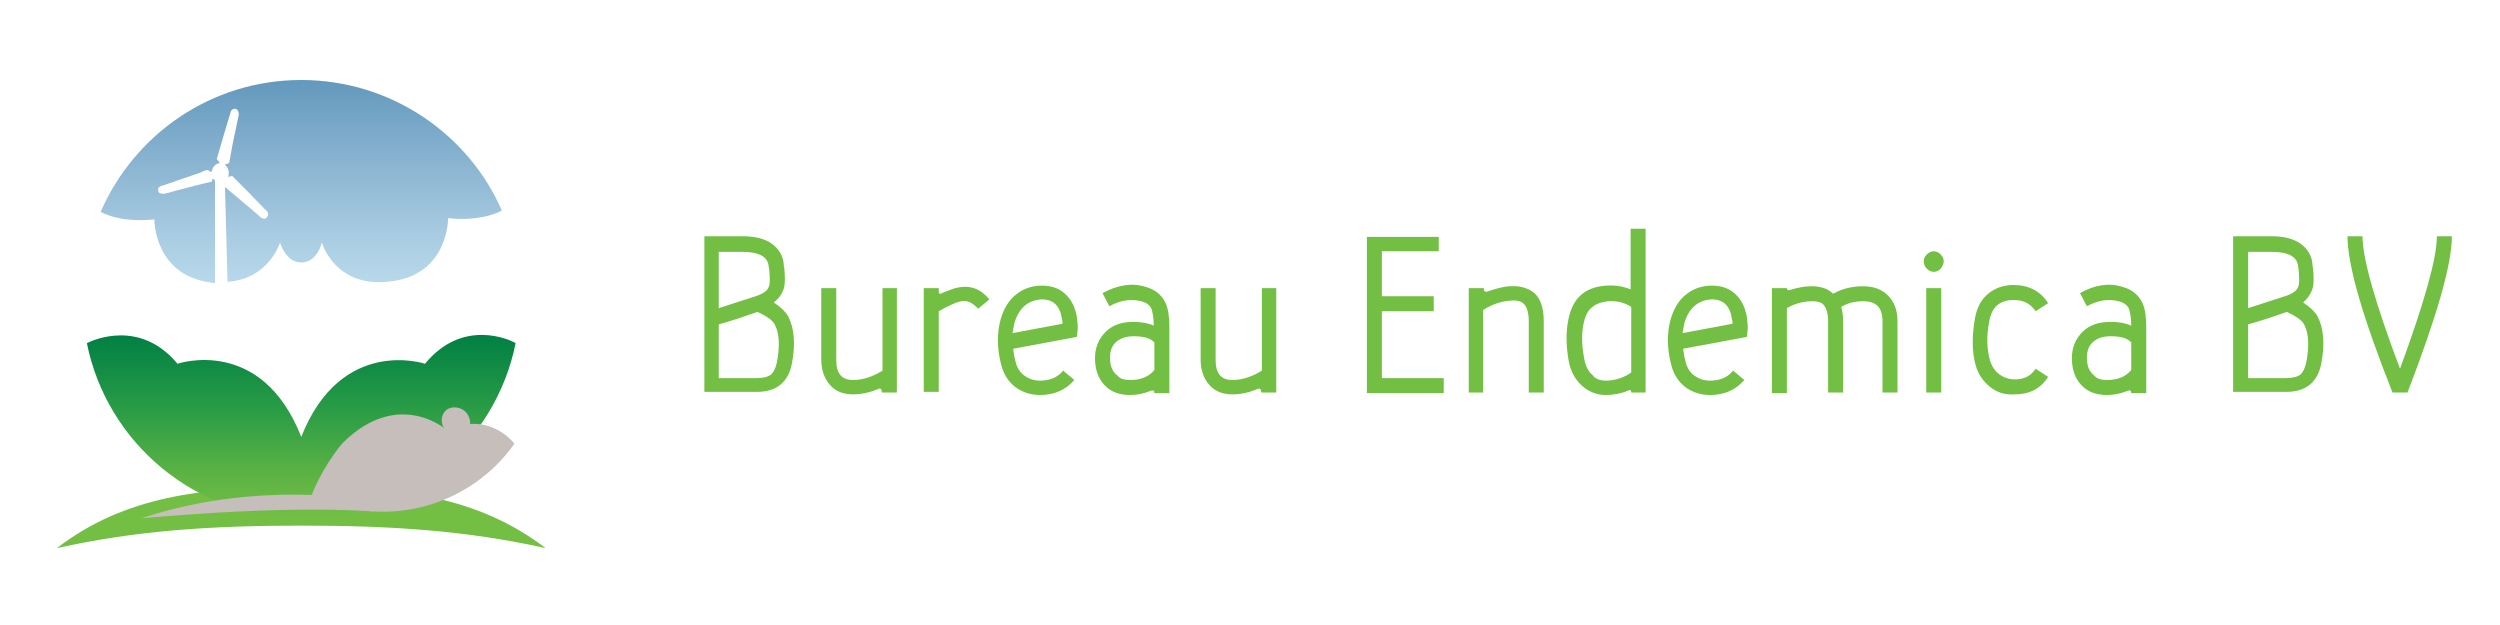 <?xml version="1.0" encoding="utf-8"?>
<!-- Generator: Adobe Illustrator 25.0.0, SVG Export Plug-In . SVG Version: 6.00 Build 0)  -->
<svg version="1.1" id="Laag_1" xmlns="http://www.w3.org/2000/svg" xmlns:xlink="http://www.w3.org/1999/xlink" x="0px" y="0px"
	 viewBox="0 0 400 100" style="enable-background:new 0 0 400 100;" xml:space="preserve">
<style type="text/css">
	.st0{fill:#72BF44;}
	.st1{fill:url(#SVGID_1_);}
	.st2{fill:#C5BEBB;}
	.st3{fill-rule:evenodd;clip-rule:evenodd;fill:#C5BEBB;}
	.st4{fill:url(#SVGID_2_);}
</style>
<g>
	<path class="st0" d="M112.7,62.8v-25h6.2c1.9,0,3.5,0.4,4.6,1.2c1.1,0.8,1.8,1.9,1.9,3.3c0,0.2,0,0.4,0.1,0.7
		c0.1,1.3,0.1,2.2,0,2.8c-0.2,1-0.8,1.9-1.7,2.6c1.1,0.7,1.9,1.5,2.3,2.2c1,1.9,1.2,4.5,0.6,7.6c-0.6,3-2.5,4.5-5.6,4.5H112.7z
		 M115,40.2v9.1c2.4-0.8,4.4-1.4,5.9-1.9c1.2-0.4,1.9-0.9,2.1-1.5c0.2-0.4,0.2-1.3,0.1-2.5c0-0.3-0.1-0.6-0.1-0.7
		c-0.1-1.6-1.5-2.4-4.2-2.4H115z M115,60.5h6c1.1,0,1.9-0.2,2.4-0.6c0.4-0.4,0.7-1,0.9-1.9c0.5-2.6,0.4-4.6-0.3-6
		c-0.3-0.7-1.3-1.4-2.8-2.1c-1.7,0.6-3.7,1.3-6.2,2V60.5z"/>
	<path class="st0" d="M143.5,46.1v16.7h-2.4c0-0.5-0.2-0.7-0.5-0.6c-1.4,0.6-2.8,0.9-4.1,0.9c-1.6,0-2.8-0.5-3.7-1.5
		c-0.9-1-1.4-2.4-1.4-4.1V46.1h2.4v11.5c0,2.2,0.9,3.2,2.7,3.2c1.5,0,3.1-0.5,4.7-1.5V46.1H143.5z"/>
	<path class="st0" d="M153.3,46c1.9-0.4,3.6,0.2,5,1.9l-1.8,1.5c-0.9-1-1.8-1.4-2.7-1.2c-1,0.2-2.2,0.8-3.6,1.6v12.9h-2.4V46.1h2.4
		v0.6c0,0.3,0.2,0.4,0.5,0.2C151.8,46.5,152.6,46.1,153.3,46z"/>
	<path class="st0" d="M162.4,61.9c-1.1-0.9-1.8-2-2.2-3.5c-0.7-2.7-0.7-5.1-0.1-7.3c0.5-1.7,1.3-3.1,2.5-4c1.1-0.9,2.5-1.4,4.1-1.4
		c1.5,0,2.7,0.4,3.7,1.3c1,0.9,1.6,2.1,1.9,3.7c0.1,0.9,0.2,1.7,0.1,2.3l-0.1,0.9l-10.2,1.9c0.1,0.7,0.2,1.4,0.4,2.1
		c0.2,0.9,0.7,1.7,1.4,2.2c0.7,0.5,1.5,0.8,2.5,0.8c1.6,0,2.8-0.5,3.7-1.6l1.8,1.5c-1.4,1.6-3.2,2.4-5.5,2.4
		C164.8,63.2,163.5,62.7,162.4,61.9z M162.3,51.7c-0.1,0.5-0.2,1-0.3,1.6l8-1.5c0-0.2,0-0.5-0.1-0.8c-0.3-2.1-1.4-3.1-3.2-3.1
		C164.5,48,163,49.3,162.3,51.7z"/>
	<path class="st0" d="M183.3,45.9c1.5,0.4,2.6,1.3,3.2,2.6c0.4,0.9,0.6,2.1,0.6,3.8v10.6h-2.4c0-0.4-0.2-0.5-0.5-0.4
		c-1.2,0.5-2.3,0.7-3.4,0.7c-1.7,0-3.1-0.5-4.1-1.6c-1-1.1-1.5-2.5-1.5-4.3c0-1.7,0.6-3.1,1.7-4.2c1.1-1.1,2.6-1.6,4.4-1.6
		c1.3,0,2.4,0.2,3.3,0.6c0-1.3-0.2-2.2-0.4-2.8c-0.3-0.5-0.8-0.9-1.6-1.1c-1.6-0.4-3.3-0.2-5.1,0.8l-1.1-2.1
		C178.8,45.6,181.1,45.2,183.3,45.9z M180.8,60.8c1.7,0,3-0.5,3.9-1.6v-4.4c-0.6-0.7-1.7-1-3.3-1c-1.2,0-2.1,0.3-2.8,0.9
		c-0.7,0.6-1,1.5-1,2.5c0,1.4,0.4,2.3,1.2,2.9C179.2,60.6,179.9,60.8,180.8,60.8z"/>
	<path class="st0" d="M204.2,46.1v16.7h-2.4c0-0.5-0.2-0.7-0.5-0.6c-1.4,0.6-2.8,0.9-4.1,0.9c-1.6,0-2.8-0.5-3.7-1.5
		c-0.9-1-1.4-2.4-1.4-4.1V46.1h2.4v11.5c0,2.2,0.9,3.2,2.7,3.2c1.5,0,3.1-0.5,4.7-1.5V46.1H204.2z"/>
	<path class="st0" d="M230.2,37.8v2.4h-9.1v7.2h8.3v2.4h-8.3v10.7h9.9v2.4h-12.3v-25H230.2z"/>
	<path class="st0" d="M245.5,46.9c1,0.9,1.5,2.4,1.5,4.5v11.4h-2.4V51.4c0-1.4-0.3-2.3-0.8-2.8c-0.4-0.4-1.1-0.6-2.1-0.5
		c-1.5,0.1-3,0.6-4.4,1.5v13.2H235V46.1h2.4c0,0.5,0.2,0.7,0.7,0.5c1.5-0.5,2.7-0.8,3.6-0.8C243.3,45.7,244.5,46.1,245.5,46.9z"/>
	<path class="st0" d="M263.3,36.7v26.1H261c0-0.4-0.2-0.5-0.5-0.3c-1.2,0.5-2.4,0.7-3.6,0.7c-1.4,0-2.7-0.5-3.8-1.5
		c-1.1-1-1.8-2.3-2.1-3.9c-0.5-2.8-0.5-5.4,0.2-7.7c0.8-2.7,2.7-4.2,5.8-4.4c1.4-0.1,2.7,0.1,3.9,0.6v-9.7H263.3z M256.9,60.9
		c1.4,0,2.8-0.4,4.1-1.3V49.1c-1.1-0.7-2.3-1-3.7-0.9c-2,0.2-3.2,1.1-3.7,2.7c-0.6,1.9-0.6,4.1-0.1,6.6c0.2,1.1,0.6,1.9,1.3,2.5
		C255.2,60.6,256,60.9,256.9,60.9z"/>
	<path class="st0" d="M269.6,61.9c-1.1-0.9-1.8-2-2.2-3.5c-0.7-2.7-0.7-5.1-0.1-7.3c0.5-1.7,1.3-3.1,2.5-4c1.1-0.9,2.5-1.4,4.1-1.4
		c1.5,0,2.7,0.4,3.7,1.3c1,0.9,1.6,2.1,1.9,3.7c0.1,0.9,0.2,1.7,0.1,2.3l-0.1,0.9l-10.2,1.9c0.1,0.7,0.2,1.4,0.4,2.1
		c0.2,0.9,0.7,1.7,1.4,2.2c0.7,0.5,1.5,0.8,2.5,0.8c1.6,0,2.8-0.5,3.7-1.6l1.8,1.5c-1.4,1.6-3.2,2.4-5.5,2.4
		C272,63.2,270.7,62.7,269.6,61.9z M269.5,51.7c-0.1,0.5-0.2,1-0.3,1.6l8-1.5c0-0.2,0-0.5-0.1-0.8c-0.3-2.1-1.4-3.1-3.2-3.1
		C271.7,48,270.2,49.3,269.5,51.7z"/>
	<path class="st0" d="M298.1,45.8c1.7,0,3,0.5,4,1.5c1,1,1.5,2.4,1.5,4.1v11.4h-2.4V51.4c0-2.2-1-3.2-3.1-3.2
		c-1.4,0-2.5,0.3-3.5,0.9c0.2,0.7,0.3,1.5,0.3,2.3v11.4h-2.4V51.4c0-1.3-0.3-2.2-0.8-2.7c-0.4-0.4-1-0.5-1.8-0.5
		c-1.4,0-2.8,0.4-4,1.1v13.6h-2.4V46.1h2.4c0,0.3,0.2,0.4,0.5,0.3c1.2-0.4,2.4-0.6,3.5-0.6c1.4,0,2.6,0.4,3.4,1.2
		C294.7,46.2,296.3,45.8,298.1,45.8z"/>
	<path class="st0" d="M310.5,43c-0.3,0.3-0.7,0.5-1.1,0.5s-0.8-0.2-1.1-0.5c-0.3-0.3-0.5-0.7-0.5-1.2s0.2-0.8,0.5-1.1
		c0.3-0.3,0.7-0.5,1.1-0.5s0.8,0.2,1.1,0.5c0.3,0.3,0.5,0.7,0.5,1.1S310.8,42.6,310.5,43z M308.2,62.8h2.4V46.1h-2.4V62.8z"/>
	<path class="st0" d="M318.4,61.9c-1.1-0.9-1.9-2-2.3-3.5c-0.6-2.1-0.6-4.6-0.1-7.5c0.3-1.7,1-3,2.1-3.9c1.1-0.9,2.4-1.4,4.1-1.4
		c2.4,0,4.3,1,5.5,2.9l-2,1.3c-0.8-1.2-1.9-1.8-3.5-1.8c-2.2,0-3.5,1.1-3.9,3.3c-0.5,2.5-0.4,4.6,0.1,6.4c0.3,0.9,0.8,1.7,1.5,2.2
		c0.7,0.5,1.5,0.8,2.5,0.8c1.5,0,2.6-0.6,3.3-1.7l2,1.3c-1.2,1.9-3,2.8-5.3,2.8C320.8,63.2,319.5,62.8,318.4,61.9z"/>
	<path class="st0" d="M339.6,45.9c1.5,0.4,2.6,1.3,3.2,2.6c0.4,0.9,0.6,2.1,0.6,3.8v10.6h-2.4c0-0.4-0.2-0.5-0.5-0.4
		c-1.2,0.5-2.3,0.7-3.4,0.7c-1.7,0-3.1-0.5-4.1-1.6c-1-1.1-1.5-2.5-1.5-4.3c0-1.7,0.6-3.1,1.7-4.2c1.1-1.1,2.6-1.6,4.5-1.6
		c1.3,0,2.4,0.2,3.3,0.6c0-1.3-0.2-2.2-0.4-2.8c-0.3-0.5-0.8-0.9-1.6-1.1c-1.6-0.4-3.3-0.2-5.1,0.8l-1.1-2.1
		C335.1,45.6,337.4,45.2,339.6,45.9z M337.1,60.8c1.7,0,3-0.5,3.9-1.6v-4.4c-0.6-0.7-1.7-1-3.3-1c-1.2,0-2.1,0.3-2.8,0.9
		c-0.7,0.6-1,1.5-1,2.5c0,1.4,0.4,2.3,1.2,2.9C335.5,60.6,336.2,60.8,337.1,60.8z"/>
	<path class="st0" d="M357.3,62.8v-25h6.2c1.9,0,3.5,0.4,4.6,1.2c1.1,0.8,1.8,1.9,1.9,3.3c0,0.2,0,0.4,0.1,0.7
		c0.1,1.3,0.1,2.2,0,2.8c-0.2,1-0.8,1.9-1.6,2.6c1.1,0.7,1.9,1.5,2.3,2.2c1,1.9,1.2,4.5,0.6,7.6c-0.6,3-2.5,4.5-5.6,4.5H357.3z
		 M359.7,40.2v9.1c2.4-0.8,4.4-1.4,5.9-1.9c1.2-0.4,1.9-0.9,2.1-1.5c0.2-0.4,0.2-1.3,0.1-2.5c0-0.3-0.1-0.6-0.1-0.7
		c-0.1-1.6-1.5-2.4-4.2-2.4H359.7z M359.7,60.5h6c1.1,0,1.9-0.2,2.4-0.6c0.4-0.4,0.7-1,0.9-1.9c0.5-2.6,0.4-4.6-0.3-6
		c-0.3-0.7-1.3-1.4-2.8-2.1c-1.7,0.6-3.7,1.3-6.2,2V60.5z"/>
	<path class="st0" d="M382.8,62.8c-4.8-12.1-7.2-20.4-7.2-25h2.4c0,3.5,2,10.6,6,21.2c3.9-10.6,5.9-17.7,5.9-21.2h2.4
		c0,4.5-2.4,12.8-7.1,25H382.8z"/>
</g>
<g>
	<path class="st0" d="M48.2,84.1c14.6,0,26.5,0.8,39.1,3.6c-10.9-8.3-23.3-9.8-39.1-9.8c-15.8,0-28.3,1.5-39.1,9.8
		C21.7,84.9,33.6,84.1,48.2,84.1z"/>
	<g>
		<linearGradient id="SVGID_1_" gradientUnits="userSpaceOnUse" x1="48.203" y1="82.865" x2="48.203" y2="53.594">
			<stop  offset="0" style="stop-color:#72BF44"/>
			<stop  offset="0.21" style="stop-color:#60B444"/>
			<stop  offset="0.58" style="stop-color:#2B9D46"/>
			<stop  offset="1" style="stop-color:#008044"/>
		</linearGradient>
		<path class="st1" d="M68,58.2c0,0-13.4-4.5-19.8,11.7c-6.4-16.3-19.8-11.7-19.8-11.7c-6-7.2-13.5-3.8-14.5-3.3
			c3.2,16,17.4,28,34.3,28c16.9,0,31.1-12,34.3-28C81.5,54.3,74,50.9,68,58.2z"/>
	</g>
	<path class="st2" d="M50.9,79.7c11.4,5,24.5,1.1,31.4-8.7c-0.5-0.7-4.5-5.2-10.7-2.1c0,0-7.7-7-16.8,2c0,0-2.7,3.1-4.6,7.5
		l-0.3,0.7L50.9,79.7z"/>
	<path class="st3" d="M71.4,65.6c-0.9,0.8-1,2.2-0.1,3.3c0.9,1,2.3,1.2,3.2,0.4c0.9-0.8,1-2.2,0.1-3.3
		C73.8,65.1,72.3,64.9,71.4,65.6z"/>
	<path class="st3" d="M59.5,81.8c1,0.1,0.7-1.5,1.7-1.4c0,0-18.6-4.1-38.5,2.5C22.6,83,43.2,80.8,59.5,81.8z"/>
	<linearGradient id="SVGID_2_" gradientUnits="userSpaceOnUse" x1="48.203" y1="45.346" x2="48.203" y2="12.842">
		<stop  offset="0" style="stop-color:#B8D9EB"/>
		<stop  offset="0.215" style="stop-color:#AACDE2"/>
		<stop  offset="0.594" style="stop-color:#8AB4D1"/>
		<stop  offset="1" style="stop-color:#6399BD"/>
	</linearGradient>
	<path class="st4" d="M48.2,12.8c-14.4,0-26.7,8.7-32.1,21.1c3.6,1.9,8.6,1.2,8.6,1.2s-0.1,8.9,9,10.1c0.2,0,0.5,0.1,0.7,0.1V28.9
		c-0.1-0.1-0.2-0.2-0.3-0.3c0,0-0.1,0-0.1,0c0,0.1-0.1,0.3-0.1,0.4l0,0.1l-0.2,0c-1.8,0.4-3.9,1-5.9,1.5c-0.3,0.1-1,0.3-1.5,0.4
		c-0.1,0-0.2,0-0.3,0c-0.3,0-0.7-0.1-0.7-0.6c0-0.1,0-0.2,0-0.2c0.2-0.5,0.8-0.5,1-0.6c2-0.7,3.8-1.3,5.8-2c0.2-0.1,0.6-0.3,1-0.4
		c0,0,0.1,0,0.1,0c0.3,0.1,0.4,0.3,0.5,0.3c0,0,0.1,0,0.2-0.1c0.1-0.7,0.6-1.2,1.2-1.3c0,0,0-0.1,0-0.1c0-0.1-0.1-0.2-0.3-0.4
		l-0.1-0.1l0-0.1c0.6-2.1,1.3-4.5,2-6.8c0.2-0.4,0.1-1.1,0.8-1.2c0,0,0,0,0.1,0c0.4,0,0.6,0.5,0.6,0.8c0,0.1,0,0.1,0,0.2
		c-0.1,0.6-0.3,1.3-0.4,1.9c-0.4,1.8-0.8,3.8-1.1,5.6l0,0.1l-0.1,0.1c-0.2,0.1-0.4,0.2-0.6,0.2l0,0.1c0.4,0.3,0.6,0.7,0.6,1.2
		c0,0.2,0,0.4-0.1,0.6c0,0,0.1,0.1,0.1,0.1c0.1,0,0.2-0.1,0.4-0.1l0.1-0.1l0.1,0.1c1.7,1.7,3.4,3.4,5.1,5.2c0.2,0.2,0.6,0.4,0.6,0.9
		c0,0.1,0,0.2-0.1,0.3c-0.1,0.2-0.3,0.4-0.5,0.4c0,0,0,0,0,0c-0.5,0-0.9-0.5-1-0.6c-1.7-1.5-3.6-3-5.3-4.5l0.4,15.2
		c6.7-0.5,8.4-6.3,8.4-6.3s0.9,3.2,3.4,3.2c2.6,0,3.3-3.2,3.3-3.2s2.1,7.5,11.2,6.2c9.1-1.2,9-10.1,9-10.1s4.9,0.7,8.6-1.2
		C75,21.5,62.6,12.8,48.2,12.8z"/>
</g>
</svg>
